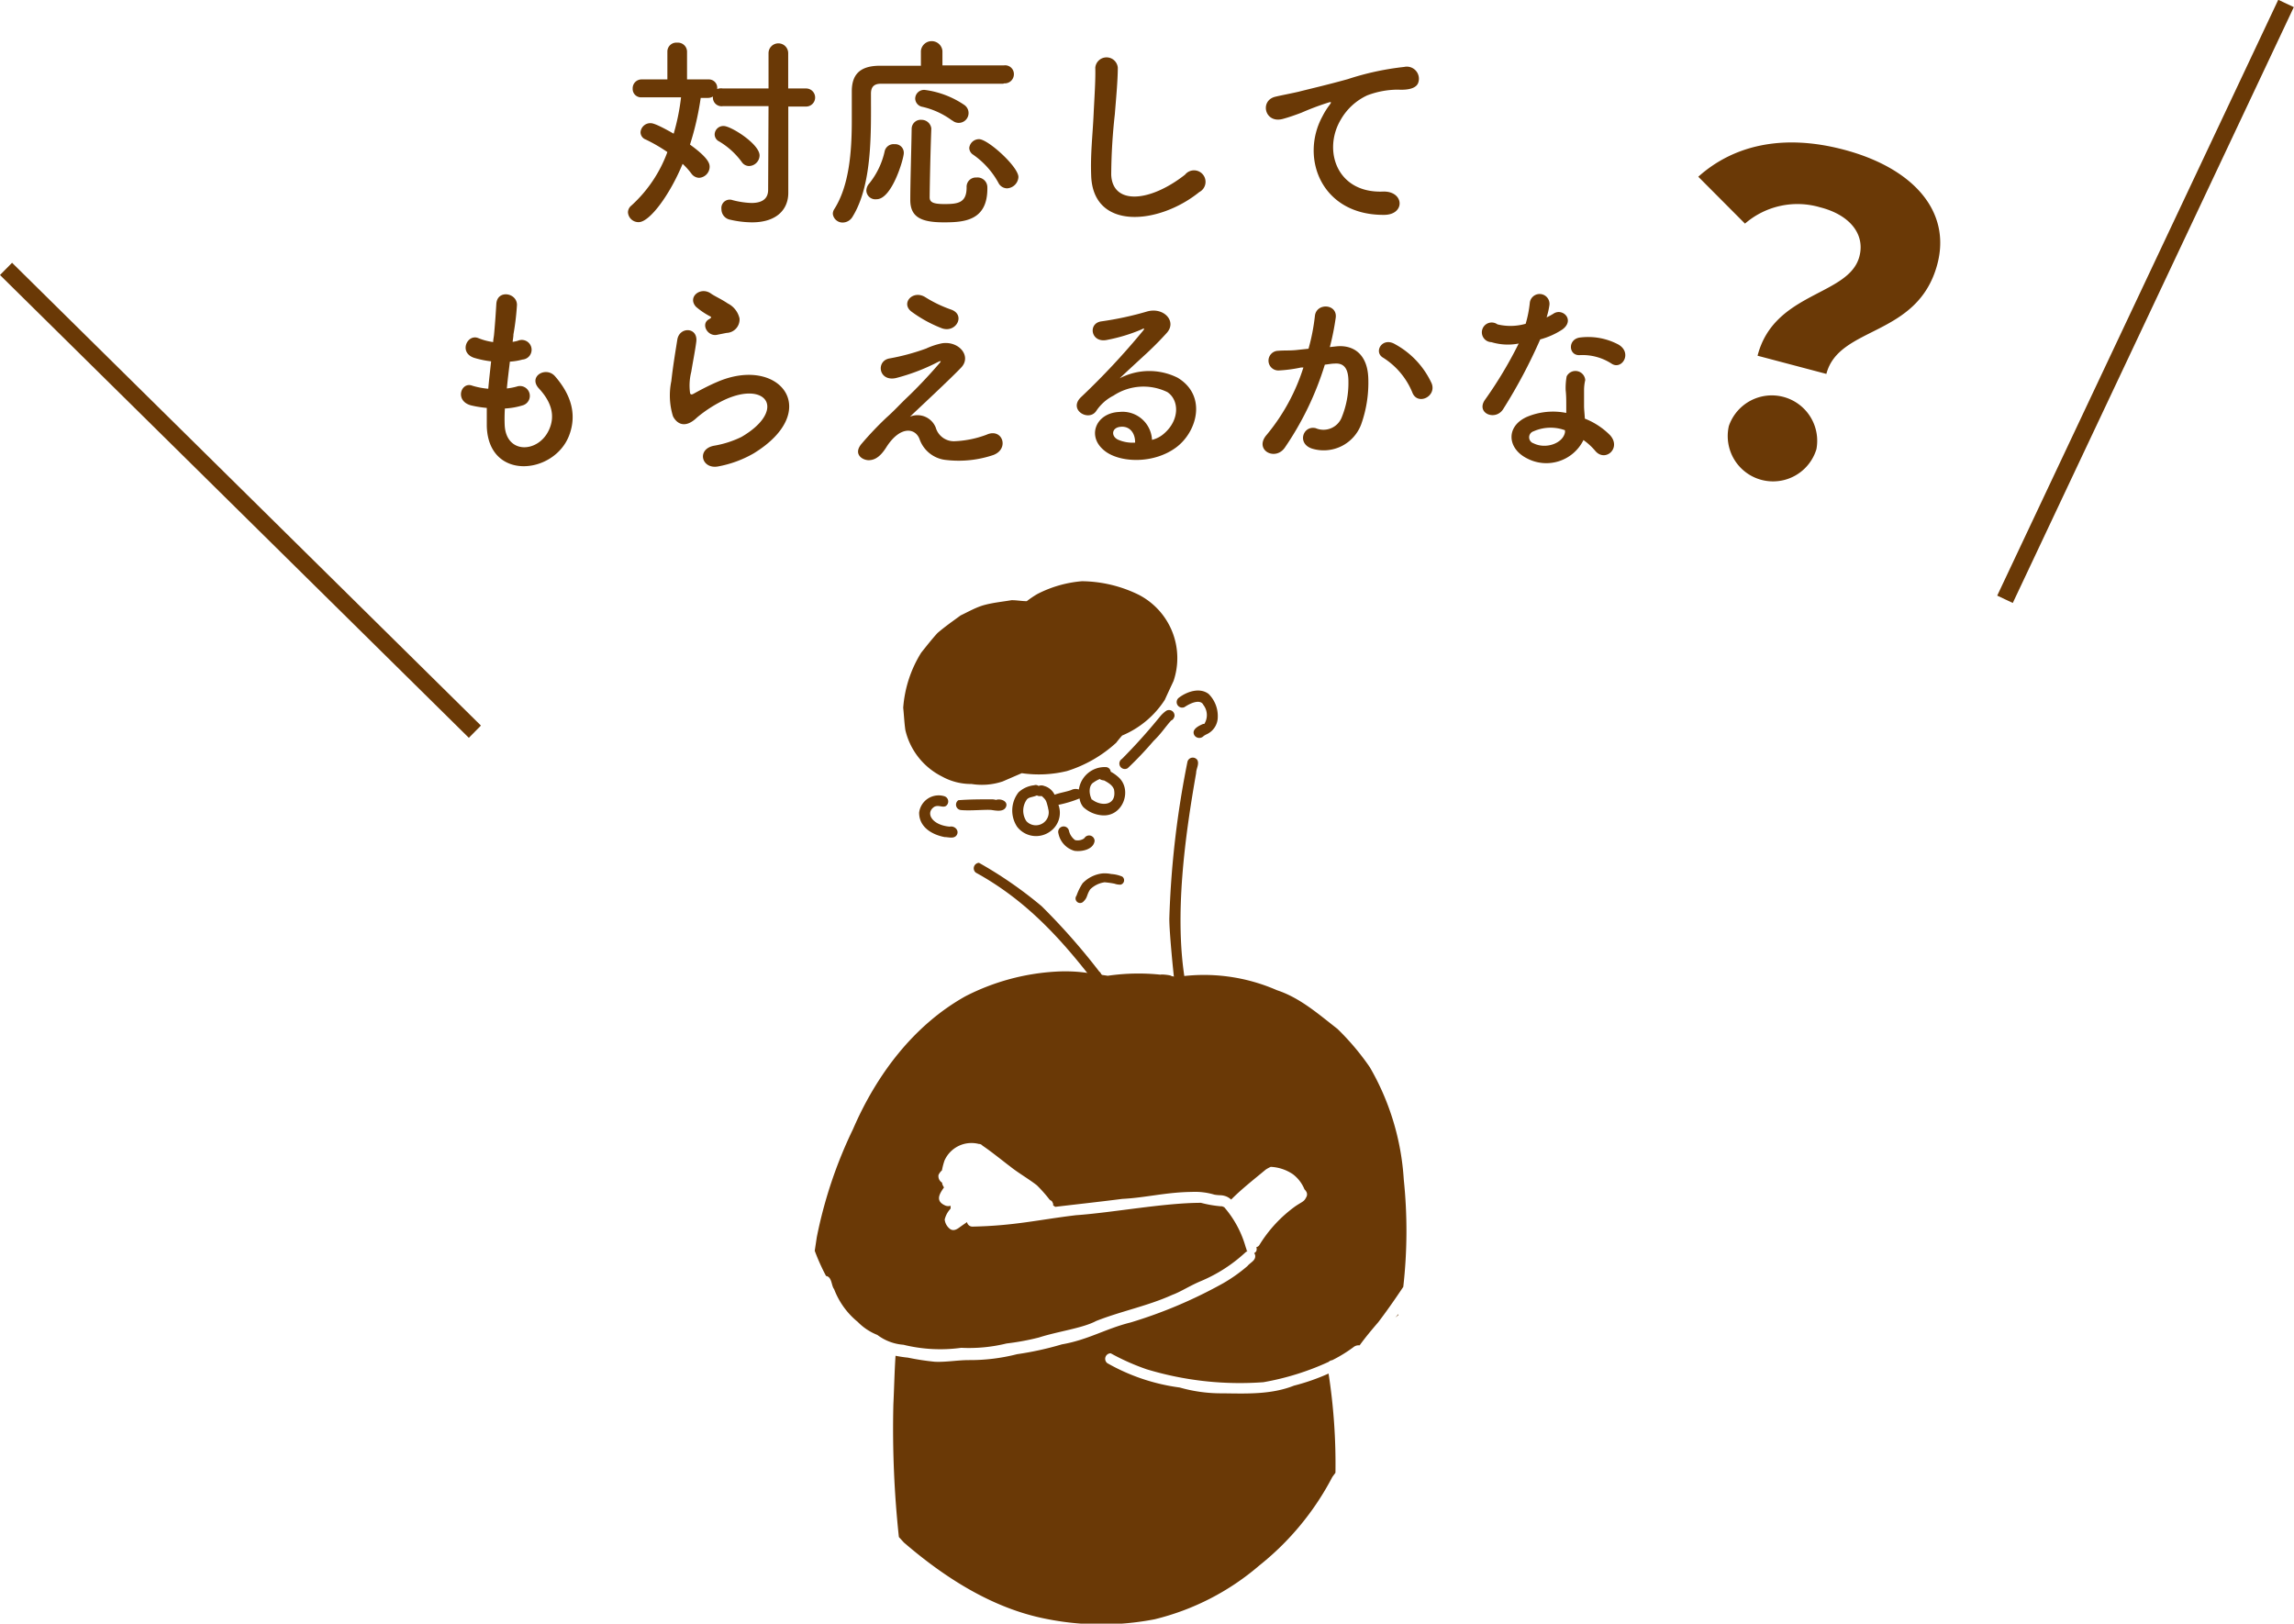 <svg xmlns="http://www.w3.org/2000/svg" viewBox="0 0 233.36 165.18"><defs><style>.cls-1{fill:none;}.cls-2{fill:#6a3906;}</style></defs><g id="レイヤー_2" data-name="レイヤー 2"><g id="レイヤー_3" data-name="レイヤー 3"><path class="cls-1" d="M113.3,80.27c-.11-.36-.36-.58-1-.9h0c-.09,0-.37-.05-.43-.15v0a2.86,2.86,0,0,0-.64.35c-.46.25-.54,1.07-.17,1.78C112,82.07,113.65,82,113.3,80.27Z"/><path class="cls-1" d="M106.06,81l-.27,0a.56.56,0,0,1-.23-.07l0,0c-.46.19-.79.15-1,.39a1.93,1.93,0,0,0-.07,2.23,1.31,1.31,0,0,0,2.21-1.29c-.2-.77-.19-.79-.55-1.17Z"/><path class="cls-1" d="M124.76,121.8s0,0,0,0S124.87,121.84,124.76,121.8Z"/><path class="cls-2" d="M98.83,79.76A6.66,6.66,0,0,0,102,79.5l1.94-.84a12,12,0,0,0,4.61-.22,13.22,13.22,0,0,0,5-2.88c.19-.25.39-.49.6-.73a9.54,9.54,0,0,0,4.34-3.63c.29-.64.59-1.28.89-1.92a7.25,7.25,0,0,0-3.54-8.77,13.43,13.43,0,0,0-5.77-1.38,12.06,12.06,0,0,0-4.54,1.3,10.21,10.21,0,0,0-1.08.73c-.51,0-1-.1-1.54-.1-.9.15-1.81.24-2.7.47s-1.67.69-2.49,1.08c-.79.58-1.61,1.15-2.35,1.79-.59.64-1.12,1.33-1.66,2A12.3,12.3,0,0,0,91.88,72c.08.76.11,1.53.22,2.28A7.09,7.09,0,0,0,95.83,79,6.09,6.09,0,0,0,98.83,79.76Z"/><path class="cls-2" d="M96.09,85.16c.38,0,.87.18,1.17-.12.41-.47-.1-1.06-.65-.94-1.8-.16-2.49-1.37-1.6-2a.71.71,0,0,1,.41-.1h0c.27,0,.55.14.8,0a.56.56,0,0,0-.17-1,2,2,0,0,0-2.55,1.67C93.49,84.13,94.78,84.91,96.09,85.16Z"/><path class="cls-2" d="M119.9,71a.56.56,0,0,0,.59.94c1-.66,1.71-.69,1.92-.23a1.69,1.69,0,0,1,.1,1.94l-.12,0c-.45.19-1.24.57-.88,1.17a.6.6,0,0,0,.93.06,1.91,1.91,0,0,1,.27-.16,1.94,1.94,0,0,0,1.17-1.78,3.17,3.17,0,0,0-.93-2.34C122.05,69.91,120.74,70.35,119.9,71Z"/><path class="cls-2" d="M120.59,100c-1.2-6.84,0-15.14,1.09-21.36,0-.43.34-.91.12-1.32a.56.56,0,0,0-1,.16,95.1,95.1,0,0,0-1.85,16c0,1.34.4,5.46.57,6.79Z"/><path class="cls-2" d="M111.28,99.85l.08,0,1-.3a65.93,65.93,0,0,0-6.4-7.36,41.83,41.83,0,0,0-6.37-4.41.56.56,0,0,0-.32,1C104.33,91.56,107.87,95.43,111.28,99.85Z"/><path class="cls-2" d="M142.8,120a25.94,25.94,0,0,0-3.45-11.42,25.77,25.77,0,0,0-3.3-3.91c-1.92-1.49-3.8-3.16-6.15-3.93a18.49,18.49,0,0,0-10.22-1.34l-.52-.1c0-.1-1.09-.2-1.1-.14a21.54,21.54,0,0,0-5.37.11l-.68-.1-.09-.26h-1.16l0,.09a16,16,0,0,0-3.38-.15,23,23,0,0,0-9.16,2.5c-5.28,2.95-9.06,8-11.44,13.51a45.81,45.81,0,0,0-3.69,11l-.21,1.39a20.93,20.93,0,0,0,1.15,2.56c.62.1.53,1,.82,1.34a7.91,7.91,0,0,0,2.4,3.33,5.73,5.73,0,0,0,2,1.33,5,5,0,0,0,2.65,1,15.68,15.68,0,0,0,5.88.31,16,16,0,0,0,4.61-.44,25.51,25.51,0,0,0,3.3-.61c1.91-.62,4.44-.94,5.82-1.68,2.53-1,5.23-1.52,7.73-2.65.92-.34,1.77-.93,3-1.44a15.43,15.43,0,0,0,4.49-2.92s.1-.06.16-.09-.07,0-.08-.1v0s0,0,0-.06h0s0,0,0,0-.08-.22-.11-.32a10.54,10.54,0,0,0-2.17-4,1.45,1.45,0,0,1-.22-.09c.2.08.06,0-.06,0h-.08a11.65,11.65,0,0,1-2-.35c-3.74,0-9,1-12.72,1.26-3.75.45-6.29,1.08-10.54,1.16a.56.56,0,0,1-.54-.46l-.67.47c-.28.21-.62.47-1,.27a1.39,1.39,0,0,1-.6-1,2.42,2.42,0,0,1,.55-1.05l.06-.09a.85.85,0,0,1,0-.26.91.91,0,0,1-.49,0c-1.11-.45-.68-1.18-.19-1.87a1.24,1.24,0,0,1-.19-.4s0-.05,0-.08a.77.77,0,0,1-.37-.78,1.35,1.35,0,0,1,.35-.47,6.93,6.93,0,0,1,.26-1,3,3,0,0,1,3.49-1.69.47.47,0,0,1,.37.17h0c.85.56,2.38,1.8,2.78,2.09.87.7,1.86,1.25,2.75,1.94a14.18,14.18,0,0,1,1.28,1.44c.22.23.19,0,.38.44a.58.58,0,0,1,0,.18.79.79,0,0,1,.21.14c2.18-.26,4.48-.51,6.83-.81,2.38-.12,4.43-.68,7.07-.71a6.89,6.89,0,0,1,2.3.28,4.4,4.4,0,0,0,.66.06,1.82,1.82,0,0,1,.54.12s0,0,0,0,.1,0,0,0a1.64,1.64,0,0,1,.5.32c1.08-1.09,2.34-2.07,3.53-3.06a4.08,4.08,0,0,1,.5-.27,4.38,4.38,0,0,1,2.25.75A3.64,3.64,0,0,1,132.7,121l0,0a.75.75,0,0,1,.14.17.55.55,0,0,1,.08.55c-.27.56-.36.47-1.15,1a13.67,13.67,0,0,0-3.65,3.93.47.47,0,0,1-.32.23.55.55,0,0,1,0,.4.56.56,0,0,1-.22.21.45.45,0,0,1,.11.32c0,.46-.52.65-.8,1a16.07,16.07,0,0,1-2.44,1.73,47.5,47.5,0,0,1-9.43,4c-2.54.63-4.33,1.77-7,2.23a32,32,0,0,1-4.56,1,19.26,19.26,0,0,1-4.89.6c-1.16,0-2.3.22-3.46.17a25.72,25.72,0,0,1-2.75-.42,12.62,12.62,0,0,1-1.26-.19c-.11,1.64-.14,3.29-.22,4.93a103.28,103.28,0,0,0,.56,13.51l.5.55c4.14,3.57,9,6.69,14.4,7.76a28.46,28.46,0,0,0,11.11.06,25.61,25.61,0,0,0,10.65-5.47,28.13,28.13,0,0,0,7.43-9c.1-.15.22-.29.32-.44a60.12,60.12,0,0,0-.7-10.09,21.58,21.58,0,0,1-3.52,1.23c-2.32.92-4.82.81-7.27.78a15.32,15.32,0,0,1-4.35-.59,20.23,20.23,0,0,1-7.37-2.48.56.56,0,0,1,.35-1,23.29,23.29,0,0,0,3.64,1.62,32.73,32.73,0,0,0,11.89,1.32,27,27,0,0,0,6.64-2.07.64.64,0,0,1,.36-.17,14.4,14.4,0,0,0,2.14-1.31.85.85,0,0,1,.65-.2c.59-.82,1.24-1.59,1.9-2.36.81-1.06,1.68-2.3,2.54-3.59A50.39,50.39,0,0,0,142.8,120Z"/><path class="cls-2" d="M142.26,133.78a.29.29,0,0,1,0-.09l0,0-.32.35Z"/><path class="cls-2" d="M113.7,79a3.9,3.9,0,0,0-.71-.49.52.52,0,0,0-.54-.47,2.65,2.65,0,0,0-2.7,2.28,1,1,0,0,0-.79.06c-.54.19-1.14.27-1.68.47a1.67,1.67,0,0,0-1.06-.89.75.75,0,0,0-.57,0,.47.47,0,0,0-.45-.07,2.74,2.74,0,0,0-1.59.72,3,3,0,0,0-.15,3.49,2.43,2.43,0,0,0,3.37.49,2.32,2.32,0,0,0,.84-2.71,11.89,11.89,0,0,0,2.15-.65l0,0a1.71,1.71,0,0,0,.39.89,3.16,3.16,0,0,0,1.94.83C114.29,83.09,115.25,80.25,113.7,79Zm-7.08,3.25a1.31,1.31,0,0,1-2.21,1.29,1.93,1.93,0,0,1,.07-2.23c.25-.24.58-.2,1-.39l0,0a.56.56,0,0,0,.23.07l.27,0h0C106.43,81.41,106.42,81.43,106.62,82.2Zm4.46-.87c-.37-.71-.29-1.53.17-1.78a2.86,2.86,0,0,1,.64-.35v0c.06.1.34.14.43.15h0c.6.32.85.54,1,.9C113.65,82,112,82.07,111.08,81.33Z"/><path class="cls-2" d="M101.37,81.39a2.66,2.66,0,0,0-.39-.07c-1.15,0-2.35,0-3.49.09a.55.55,0,0,0,.25,1c1,.1,2.64-.08,3.16,0s1.22.19,1.44-.33-.45-.86-1-.71Z"/><path class="cls-2" d="M118.64,72.31a3.07,3.07,0,0,0-.62.57,58,58,0,0,1-3.89,4.33.55.55,0,0,0,.59.94,36,36,0,0,0,2.62-2.76c.78-.75,1.19-1.41,1.72-2,.12-.18.24-.05.41-.49A.56.56,0,0,0,118.64,72.31Z"/><path class="cls-2" d="M111.35,85.57a.56.56,0,0,0-1-.36c0,.05-.1.09-.15.14a1.18,1.18,0,0,1-.83.12,1.65,1.65,0,0,1-.64-1,.55.55,0,0,0-1.06.32,2.3,2.3,0,0,0,1.63,1.77C110.07,86.67,111.22,86.42,111.35,85.57Z"/><path class="cls-2" d="M109.51,91.12a5.68,5.68,0,0,1,.62-1.26,3.32,3.32,0,0,1,2-1,3.26,3.26,0,0,1,.92.06,3.4,3.4,0,0,1,1.11.26A.46.46,0,0,1,114,90a1.67,1.67,0,0,1-.63-.1,9.33,9.33,0,0,0-1-.14,2.61,2.61,0,0,0-1.46.71c-.38.56-.26.83-.67,1.22A.46.46,0,0,1,109.51,91.12Z"/><path class="cls-2" d="M189.15,26.09c.6-2.28-1-4.24-4-5a8.16,8.16,0,0,0-7.64,1.66l-4.75-4.77c3.51-3.15,8.51-4.41,14.78-2.76,7,1.84,11,6.22,9.53,11.69-2,7.43-10,6.21-11.28,11.13l-7-1.85C180.47,29.66,188.09,30.13,189.15,26.09ZM175.87,43.34a4.62,4.62,0,0,1,8.91,2.35,4.61,4.61,0,0,1-8.91-2.35Z"/><rect class="cls-2" x="23.59" y="17.39" width="1.75" height="67.02" transform="translate(-28.95 32.55) rotate(-45.37)"/><rect class="cls-2" x="184.77" y="29.8" width="67.02" height="1.75" transform="translate(97.4 215) rotate(-64.75)"/><path class="cls-2" d="M78.18,10.8H73.52a.88.88,0,0,1-1-.9V9.82a.93.93,0,0,1-.48.14h-.76a29,29,0,0,1-1.09,4.75c1.91,1.38,2,1.95,2,2.27a1.14,1.14,0,0,1-1.07,1.11,1,1,0,0,1-.78-.42,7.15,7.15,0,0,0-.9-1c-1.28,3.11-3.34,5.93-4.47,5.93a1.07,1.07,0,0,1-1.09-1,.9.9,0,0,1,.35-.69,13.69,13.69,0,0,0,3.66-5.44,16.34,16.34,0,0,0-2.21-1.28.79.79,0,0,1-.52-.74,1,1,0,0,1,1-.92c.16,0,.5,0,2.37,1.07a22.07,22.07,0,0,0,.75-3.7h-4a.85.85,0,0,1-.92-.88.9.9,0,0,1,.92-.94h2.61l0-2.86a.91.91,0,0,1,1-.88.93.93,0,0,1,1,.88l0,2.86h2.19a.85.85,0,0,1,.88.9v.08A1,1,0,0,1,73.52,9h4.66V5.41a1,1,0,0,1,2,0V9H82a.92.92,0,1,1,0,1.84H80.19v5.78l0,3v0c0,1.66-1.15,3-3.69,3a10.13,10.13,0,0,1-2.23-.27,1.08,1.08,0,0,1-.88-1.07.85.85,0,0,1,1.13-.92,8.69,8.69,0,0,0,1.92.29c1.11,0,1.7-.44,1.7-1.34Zm-2.73,5.67a7.78,7.78,0,0,0-2.29-2.08.8.8,0,0,1-.46-.73.88.88,0,0,1,.92-.84c.74,0,3.65,1.83,3.65,3a1.1,1.1,0,0,1-1.07,1.07A.9.9,0,0,1,75.45,16.47Z"/><path class="cls-2" d="M102.05,8.52c-1.13,0-3.31,0-5.58,0-2.75,0-5.61,0-6.87,0-.73,0-1,.37-1,1,0,3.84.17,9.24-1.88,12.54a1.17,1.17,0,0,1-1,.58,1,1,0,0,1-1-.88.91.91,0,0,1,.12-.44c1.56-2.41,1.81-5.92,1.81-9.07,0-1,0-2,0-2.86V9.29c0-1.7.82-2.56,2.73-2.6,1.07,0,2.62,0,4.3,0V5.18a1.1,1.1,0,0,1,2.19,0V6.65c2.52,0,5,0,6.27,0a.89.89,0,0,1,1,.9.93.93,0,0,1-1,.93ZM88.13,19.39a1.14,1.14,0,0,1,.3-.73A7.93,7.93,0,0,0,90,15.36a.93.93,0,0,1,1-.69.87.87,0,0,1,.94.9c0,.57-1.2,4.7-2.77,4.7A.92.92,0,0,1,88.13,19.39ZM96,22.62c-2.31,0-3.4-.54-3.4-2.28s.1-4.75.14-7.25a.92.92,0,0,1,1-.9,1,1,0,0,1,1,.88v0c-.09,2.48-.15,5.19-.17,7,0,.5.34.69,1.51.69,1.39,0,2.25-.13,2.25-1.7a.94.94,0,0,1,1-1,1,1,0,0,1,1.11,1C100.5,22.48,98.06,22.62,96,22.62Zm.84-10.37a8.06,8.06,0,0,0-3-1.38.88.88,0,0,1-.74-.84.9.9,0,0,1,1-.88,9.3,9.3,0,0,1,4,1.53,1,1,0,0,1-.61,1.82A1,1,0,0,1,96.87,12.25Zm5.58,6.91a1,1,0,0,1-.86-.57A8.41,8.41,0,0,0,99,15.74a.83.83,0,0,1-.4-.7,1,1,0,0,1,1-.88c.9,0,4,2.8,4,3.85A1.22,1.22,0,0,1,102.45,19.16Z"/><path class="cls-2" d="M111,17.82c-.08-2.21.15-4,.25-6.22.06-1.36.21-3.42.17-4.72a1.15,1.15,0,0,1,2.29,0c0,1.32-.19,3.31-.3,4.72a58.52,58.52,0,0,0-.37,6.17c.12,3.07,3.86,2.86,7.51,0A1.17,1.17,0,1,1,122,19.54C117.87,22.88,111.15,23.49,111,17.82Z"/><path class="cls-2" d="M134.52,11.85a7.59,7.59,0,0,1,.67-1.09c.34-.44.23-.42-.17-.29a27.39,27.39,0,0,0-2.64,1c-.67.25-1.26.46-1.89.63-1.85.5-2.39-1.91-.71-2.27.44-.11,1.65-.34,2.33-.5,1-.26,2.85-.68,5-1.28a28,28,0,0,1,5.73-1.24,1.23,1.23,0,0,1,1.43,1.61c-.12.36-.59.78-2.06.7a8.85,8.85,0,0,0-3.12.58,6,6,0,0,0-2.69,2.46c-1.85,3.09-.44,7.5,4.26,7.33,2.21-.09,2.33,2.39.11,2.37C134.42,21.89,132.23,16.07,134.52,11.85Z"/><path class="cls-2" d="M51.34,43.23c.13,3,3.4,2.87,4.49.54.74-1.57.15-3-1-4.24s.72-2.31,1.64-1.24c1.64,1.89,2.23,3.89,1.43,6-1.51,4-8.21,4.68-8.38-.92,0-.59,0-1.22,0-1.87a11.05,11.05,0,0,1-1.61-.26c-1.7-.46-1-2.45.14-2a7.76,7.76,0,0,0,1.62.31c.08-.92.19-1.85.29-2.79a9.55,9.55,0,0,1-1.74-.36c-1.59-.54-.67-2.47.44-2a6.22,6.22,0,0,0,1.51.4c0-.26.07-.53.09-.78.12-1.32.17-2.12.23-3.11.1-1.47,2.1-1.13,2.1.11a26,26,0,0,1-.36,3c0,.25-.06.5-.08.76a4,4,0,0,0,.52-.11,1,1,0,1,1,.48,1.91,6.11,6.11,0,0,1-1.28.21c-.12,1-.23,1.85-.31,2.73a6.24,6.24,0,0,0,1-.19,1,1,0,1,1,.67,1.89,7.47,7.47,0,0,1-1.87.34A16.31,16.31,0,0,0,51.34,43.23Z"/><path class="cls-2" d="M73.07,47.45c-1.7.33-2.24-1.74-.46-2.1a10.17,10.17,0,0,0,2.82-.9c2.31-1.35,2.94-2.8,2.49-3.64s-2-1.15-4.2-.14a13.24,13.24,0,0,0-2.81,1.8c-1.24,1.2-2.08.61-2.45-.12a7.18,7.18,0,0,1-.17-3.57c.17-1.54.44-3.15.61-4.22.21-1.35,2.12-1.3,1.93.21-.11.88-.34,2-.51,3.06A5.61,5.61,0,0,0,70.2,40c.06.16.17.16.35.06.42-.23,1.41-.78,2.4-1.2,6.34-2.75,10.81,2.92,3.71,7.27A11.38,11.38,0,0,1,73.07,47.45ZM73,34.05c-1,.26-1.76-1.09-.88-1.57.1-.06.31-.17.17-.27a7.42,7.42,0,0,1-1.49-1c-.91-1,.48-2.1,1.53-1.34.38.27,1.09.58,1.7,1a2.26,2.26,0,0,1,1.2,1.53,1.37,1.37,0,0,1-1.33,1.47Z"/><path class="cls-2" d="M95.19,43.5a1.92,1.92,0,0,0,1.87,1.39,10.38,10.38,0,0,0,3.31-.67c1.6-.72,2.35,1.44.68,2.07a11,11,0,0,1-4.77.51,3.19,3.19,0,0,1-2.75-2.16c-.46-1.14-2-1.31-3.38.88-.74,1.17-1.35,1.28-1.76,1.3-.7,0-1.64-.65-.72-1.7a33.7,33.7,0,0,1,2.52-2.65c.74-.65,1.32-1.3,2-1.95,1-.94,2.34-2.35,3.38-3.57.24-.27.09-.23-.1-.15a20.43,20.43,0,0,1-4.32,1.66c-1.79.4-2.08-1.78-.63-2a22.44,22.44,0,0,0,3.69-1,7.33,7.33,0,0,1,1.64-.54c1.74-.24,3,1.34,1.93,2.47s-4.16,4-5.21,5A2,2,0,0,1,95.19,43.5Zm-2.5-11.82c-1.07-.86.19-2.22,1.43-1.45a12.82,12.82,0,0,0,2.62,1.26c1.53.53.53,2.42-.92,1.91A13.23,13.23,0,0,1,92.69,31.68Z"/><path class="cls-2" d="M118.48,44.05c1.53-1.37,1.47-3.36.27-4.16a5.54,5.54,0,0,0-5.48.36,4.58,4.58,0,0,0-1.76,1.57c-.76,1.11-2.86-.12-1.56-1.4a74.11,74.11,0,0,0,6.34-6.79c.23-.29,0-.21-.15-.12a17.21,17.21,0,0,1-3.52,1.07c-1.66.36-2-1.72-.55-1.89a32.33,32.33,0,0,0,4.62-1c1.68-.48,3.07,1,2,2.18a32.54,32.54,0,0,1-2.35,2.35c-.84.78-1.68,1.54-2.44,2.27a6.46,6.46,0,0,1,5.9-.06c3,1.81,2,5.5-.17,7.1s-5.35,1.57-7,.52c-2.22-1.45-1.24-4.05,1.24-4.14a3,3,0,0,1,3.32,2.84A2.86,2.86,0,0,0,118.48,44.05ZM114,43.42c-.92.08-1,.94-.29,1.3a3.69,3.69,0,0,0,1.76.31C115.49,44.07,114.93,43.33,114,43.42Z"/><path class="cls-2" d="M136,35.23c1.76-.15,3.11.88,3.19,3.23a12.64,12.64,0,0,1-.71,4.68,4.07,4.07,0,0,1-4.94,2.52c-1.66-.48-1-2.41.3-2.1a2,2,0,0,0,2.66-1.13,9.24,9.24,0,0,0,.67-3.63c0-1.28-.44-1.89-1.4-1.81-.32,0-.63.07-1,.11a31,31,0,0,1-4.07,8.44c-1,1.43-3.19.21-1.83-1.32a20.31,20.31,0,0,0,3.72-6.83l-.25,0a14.2,14.2,0,0,1-2.27.3,1,1,0,1,1-.06-2c.65-.06,1.3,0,2.05-.1l1.05-.11a20.61,20.61,0,0,0,.65-3.34c.15-1.36,2.29-1.24,2.12.17a26.33,26.33,0,0,1-.6,3ZM143.7,40a7.57,7.57,0,0,0-3-3.61c-1-.57-.1-2.14,1.2-1.38a8.66,8.66,0,0,1,3.74,4C146.15,40.33,144.26,41.25,143.7,40Z"/><path class="cls-2" d="M151.72,34.81a1,1,0,1,1,.61-1.81,5.62,5.62,0,0,0,2.87-.06,11.88,11.88,0,0,0,.42-2.12,1,1,0,0,1,2,.19,7.55,7.55,0,0,1-.29,1.28,6.78,6.78,0,0,0,.67-.36c.94-.67,2.27.63.92,1.6a7.81,7.81,0,0,1-2.24,1,53.24,53.24,0,0,1-3.76,7.08c-.78,1.26-2.8.44-1.87-.92a41.88,41.88,0,0,0,3.44-5.74A5.76,5.76,0,0,1,151.72,34.81Zm3.61,11.82c-2-1-2.18-3.25,0-4.22a6.85,6.85,0,0,1,4-.4v-.73c0-.53,0-1.05-.06-1.58a6.6,6.6,0,0,1,.1-1.41,1,1,0,0,1,1.89.38,4.46,4.46,0,0,0-.12,1c0,.48,0,1,0,1.62,0,.39.06.84.08,1.3a7.41,7.41,0,0,1,2.56,1.68c1.2,1.32-.5,2.81-1.51,1.59a6.35,6.35,0,0,0-1.19-1.09A4.21,4.21,0,0,1,155.33,46.63Zm.67-2.75a.64.64,0,0,0,0,1.22c1.26.63,3,0,3.2-1.12,0-.06,0-.14,0-.21A4.28,4.28,0,0,0,156,43.88Zm4.69-7.75c-1.16.06-1.24-1.68.1-1.8a6.57,6.57,0,0,1,3.86.73c1.43.86.34,2.6-.69,1.95A5.42,5.42,0,0,0,160.69,36.13Z"/></g></g></svg>